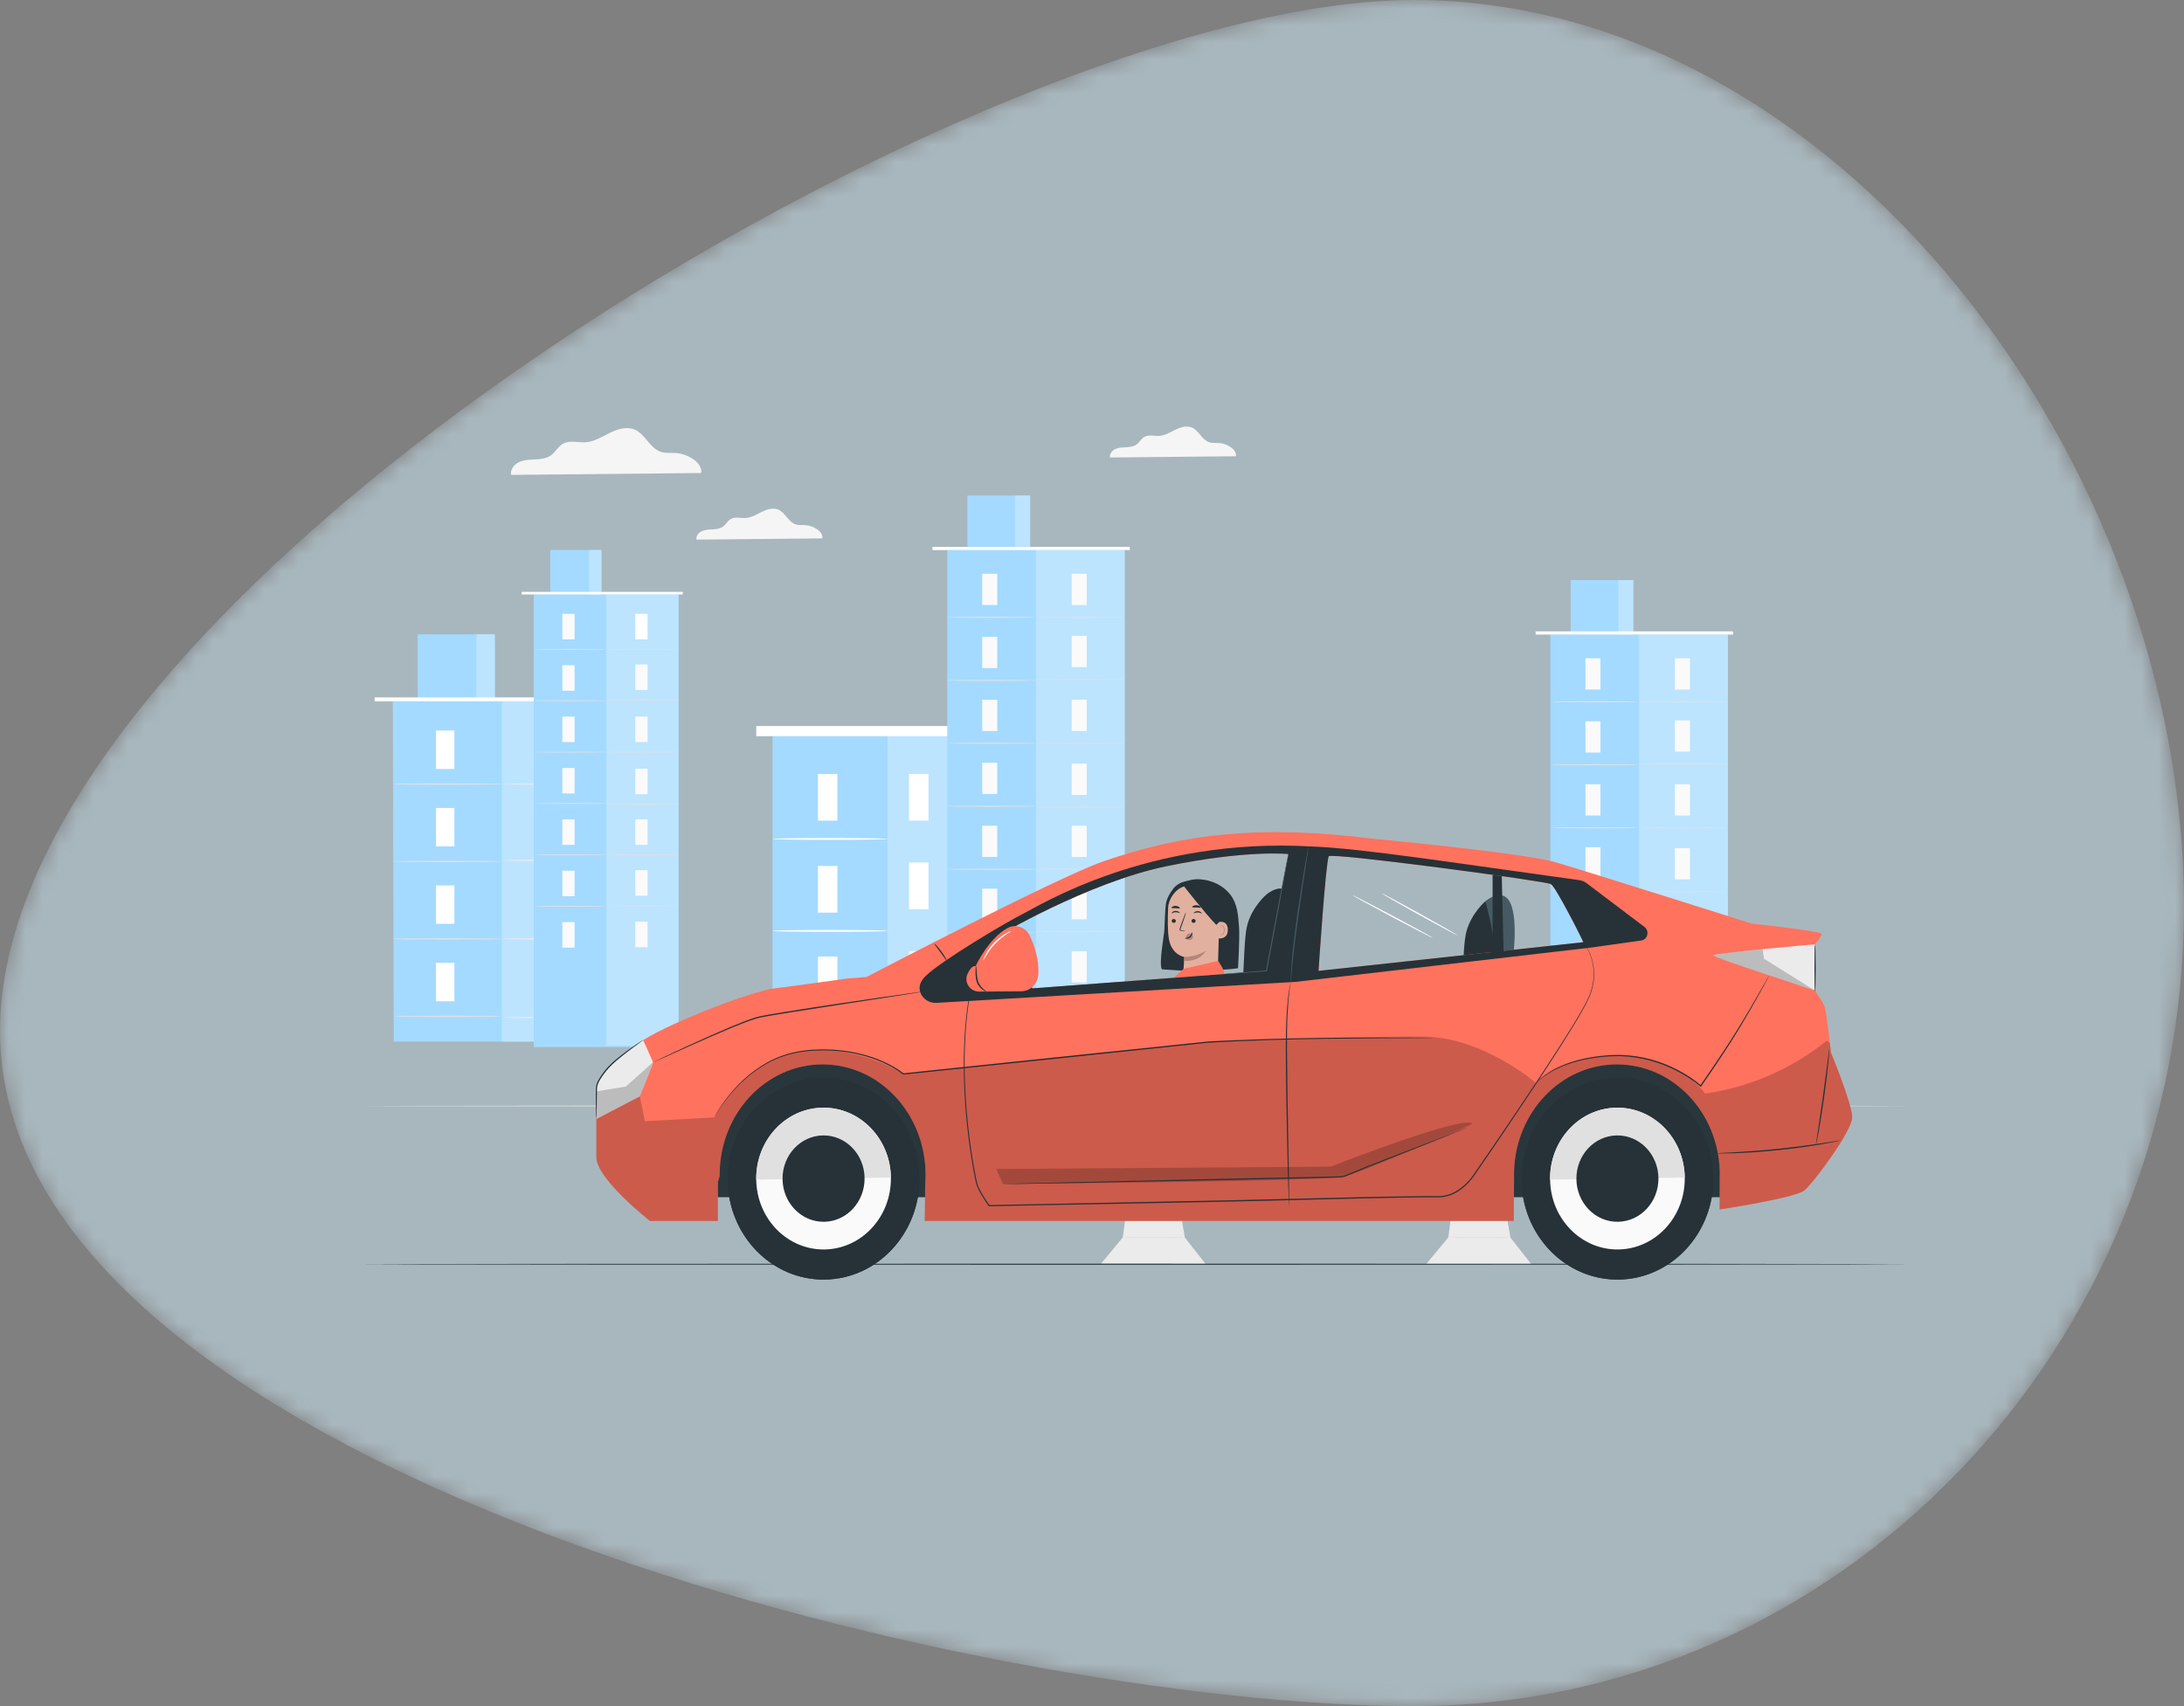 <svg width="128" height="100" viewBox="0 0 128 100" fill="none" xmlns="http://www.w3.org/2000/svg">
<rect x="0" y="0" width="128" height="100" fill="#808080" stroke="none"/>
<mask id="mask0_396_60255" style="mask-type:alpha" maskUnits="userSpaceOnUse" x="0" y="0" width="128" height="100">
<path d="M128 53.125C128 79.013 107.774 100 82.823 100C57.873 100 0 86.305 0 60.417C0 34.528 57.873 0 82.823 0C107.774 0 128 27.237 128 53.125Z" fill="#D3F0FF"/>
</mask>
<g mask="url(#mask0_396_60255)">
<path d="M128 53.125C128 79.013 107.774 100 82.823 100C57.873 100 0 86.305 0 60.417C0 34.528 57.873 0 82.823 0C107.774 0 128 27.237 128 53.125Z" fill="#D3F0FF" fill-opacity="0.49"/>
<path d="M83.58 74.1L84.881 72.53L85.893 64.968H87.194L88.522 72.538L89.748 74.1H83.58Z" fill="#EBEBEB"/>
<path d="M85.111 70.809H88.218L87.77 68.255H85.453L85.111 70.809Z" fill="#F5F5F5"/>
<path d="M88.543 72.538C88.543 72.555 87.731 72.571 86.729 72.571C85.726 72.571 84.914 72.555 84.914 72.538C84.914 72.52 85.726 72.505 86.729 72.505C87.731 72.505 88.543 72.519 88.543 72.538Z" fill="#E0E0E0"/>
<path d="M64.503 74.1L65.804 72.53L66.816 64.968H68.117L69.443 72.538L70.671 74.1H64.503Z" fill="#EBEBEB"/>
<path d="M66.034 70.809H69.141L68.693 68.255H66.376L66.034 70.809Z" fill="#F5F5F5"/>
<path d="M69.466 72.538C69.466 72.555 68.654 72.571 67.652 72.571C66.649 72.571 65.837 72.555 65.837 72.538C65.837 72.52 66.649 72.505 67.652 72.505C68.653 72.505 69.466 72.519 69.466 72.538Z" fill="#E0E0E0"/>
<path d="M35.865 61.047H23.079L23.024 41.106H35.809L35.865 61.047Z" fill="#A4DAFF"/>
<path d="M35.809 41.106H29.416V61.045H35.809V41.106Z" fill="#BCE4FF"/>
<path d="M28.999 37.181H24.484V41.106H28.999V37.181Z" fill="#A4DAFF"/>
<path d="M28.998 37.181H27.922V41.106H28.998V37.181Z" fill="#BCE4FF"/>
<path d="M36.182 40.877H21.958V41.106H36.182V40.877Z" fill="white"/>
<path d="M26.631 42.819H25.548V45.071H26.631V42.819Z" fill="white"/>
<path d="M29.416 45.954C29.416 45.978 27.985 45.997 26.22 45.997C24.455 45.997 23.024 45.978 23.024 45.954C23.024 45.93 24.455 45.911 26.22 45.911C27.985 45.911 29.416 45.93 29.416 45.954Z" fill="#E0E0E0"/>
<path d="M33.078 42.819H31.995V45.071H33.078V42.819Z" fill="#F5F5F5"/>
<path d="M35.864 45.954C35.864 45.978 34.433 45.997 32.668 45.997C30.904 45.997 29.473 45.978 29.473 45.954C29.473 45.93 30.904 45.911 32.668 45.911C34.433 45.911 35.864 45.93 35.864 45.954Z" fill="#EBEBEB"/>
<path d="M33.078 47.289H31.995V49.541H33.078V47.289Z" fill="#F5F5F5"/>
<path d="M35.864 50.425C35.864 50.449 34.433 50.468 32.668 50.468C30.904 50.468 29.473 50.449 29.473 50.425C29.473 50.401 30.904 50.383 32.668 50.383C34.433 50.383 35.864 50.401 35.864 50.425Z" fill="#EBEBEB"/>
<path d="M33.078 51.895H31.995V54.147H33.078V51.895Z" fill="#F5F5F5"/>
<path d="M35.864 55.031C35.864 55.055 34.433 55.074 32.668 55.074C30.904 55.074 29.473 55.055 29.473 55.031C29.473 55.008 30.904 54.989 32.668 54.989C34.433 54.987 35.864 55.008 35.864 55.031Z" fill="#EBEBEB"/>
<path d="M33.078 56.501H31.995V58.753H33.078V56.501Z" fill="#F5F5F5"/>
<path d="M35.864 59.636C35.864 59.66 34.433 59.679 32.668 59.679C30.904 59.679 29.473 59.66 29.473 59.636C29.473 59.612 30.904 59.593 32.668 59.593C34.433 59.593 35.864 59.612 35.864 59.636Z" fill="#EBEBEB"/>
<path d="M26.631 47.357H25.548V49.609H26.631V47.357Z" fill="white"/>
<path d="M29.416 50.493C29.416 50.517 27.985 50.536 26.22 50.536C24.455 50.536 23.024 50.517 23.024 50.493C23.024 50.47 24.455 50.451 26.22 50.451C27.985 50.451 29.416 50.47 29.416 50.493Z" fill="#E0E0E0"/>
<path d="M26.631 51.897H25.548V54.148H26.631V51.897Z" fill="white"/>
<path d="M29.416 55.033C29.416 55.057 27.985 55.076 26.22 55.076C24.455 55.076 23.024 55.057 23.024 55.033C23.024 55.009 24.455 54.99 26.22 54.99C27.985 54.99 29.416 55.009 29.416 55.033Z" fill="#E0E0E0"/>
<path d="M26.631 56.436H25.548V58.687H26.631V56.436Z" fill="white"/>
<path d="M29.416 59.572C29.416 59.596 27.985 59.615 26.22 59.615C24.455 59.615 23.024 59.596 23.024 59.572C23.024 59.548 24.455 59.529 26.22 59.529C27.985 59.528 29.416 59.548 29.416 59.572Z" fill="#E0E0E0"/>
<path d="M39.765 34.843H31.283V61.369H39.765V34.843Z" fill="#A4DAFF"/>
<path d="M39.766 34.843H35.525V61.296H39.766V34.843Z" fill="#BCE4FF"/>
<path d="M35.248 32.239H32.253V34.843H35.248V32.239Z" fill="#A4DAFF"/>
<path d="M35.247 32.239H34.533V34.843H35.247V32.239Z" fill="#BCE4FF"/>
<path d="M30.577 34.843V34.692H40.014V34.843" fill="white"/>
<path d="M33.676 35.98H32.958V37.474H33.676V35.98Z" fill="#FAFAFA"/>
<path d="M35.525 38.06C35.525 38.076 34.576 38.089 33.404 38.089C32.233 38.089 31.283 38.076 31.283 38.06C31.283 38.044 32.232 38.031 33.404 38.031C34.575 38.031 35.525 38.044 35.525 38.06Z" fill="#E0E0E0"/>
<path d="M37.953 35.98H37.235V37.474H37.953V35.98Z" fill="white"/>
<path d="M39.802 38.06C39.802 38.076 38.853 38.089 37.681 38.089C36.511 38.089 35.56 38.076 35.56 38.06C35.56 38.044 36.509 38.031 37.681 38.031C38.852 38.031 39.802 38.044 39.802 38.06Z" fill="#E0E0E0"/>
<path d="M37.953 38.946H37.235V40.44H37.953V38.946Z" fill="#FAFAFA"/>
<path d="M39.802 41.026C39.802 41.042 38.853 41.055 37.681 41.055C36.511 41.055 35.56 41.042 35.56 41.026C35.56 41.01 36.509 40.997 37.681 40.997C38.852 40.997 39.802 41.01 39.802 41.026Z" fill="#E0E0E0"/>
<path d="M37.953 42.002H37.235V43.495H37.953V42.002Z" fill="#FAFAFA"/>
<path d="M39.802 44.082C39.802 44.098 38.853 44.111 37.681 44.111C36.511 44.111 35.56 44.098 35.56 44.082C35.56 44.065 36.509 44.053 37.681 44.053C38.852 44.053 39.802 44.065 39.802 44.082Z" fill="#E0E0E0"/>
<path d="M37.953 45.057H37.235V46.551H37.953V45.057Z" fill="#FAFAFA"/>
<path d="M39.802 47.136C39.802 47.152 38.853 47.165 37.681 47.165C36.511 47.165 35.56 47.152 35.56 47.136C35.56 47.12 36.509 47.107 37.681 47.107C38.852 47.108 39.802 47.121 39.802 47.136Z" fill="#E0E0E0"/>
<path d="M37.953 48.024H37.235V49.518H37.953V48.024Z" fill="#FAFAFA"/>
<path d="M39.802 50.105C39.802 50.121 38.853 50.134 37.681 50.134C36.511 50.134 35.56 50.121 35.56 50.105C35.56 50.09 36.509 50.076 37.681 50.076C38.852 50.076 39.802 50.088 39.802 50.105Z" fill="#E0E0E0"/>
<path d="M37.953 51.004H37.235V52.498H37.953V51.004Z" fill="#FAFAFA"/>
<path d="M37.953 54.023H37.235V55.517H37.953V54.023Z" fill="#FAFAFA"/>
<path d="M39.802 53.085C39.802 53.101 38.853 53.114 37.681 53.114C36.511 53.114 35.56 53.101 35.56 53.085C35.56 53.068 36.509 53.056 37.681 53.056C38.852 53.056 39.802 53.068 39.802 53.085Z" fill="#E0E0E0"/>
<path d="M33.676 38.991H32.958V40.485H33.676V38.991Z" fill="#FAFAFA"/>
<path d="M35.525 41.071C35.525 41.088 34.576 41.1 33.404 41.1C32.233 41.1 31.283 41.088 31.283 41.071C31.283 41.055 32.232 41.042 33.404 41.042C34.575 41.042 35.525 41.055 35.525 41.071Z" fill="#E0E0E0"/>
<path d="M33.676 42.002H32.958V43.495H33.676V42.002Z" fill="#FAFAFA"/>
<path d="M35.525 44.082C35.525 44.098 34.576 44.111 33.404 44.111C32.233 44.111 31.283 44.098 31.283 44.082C31.283 44.065 32.232 44.053 33.404 44.053C34.575 44.054 35.525 44.067 35.525 44.082Z" fill="#E0E0E0"/>
<path d="M33.676 45.013H32.958V46.507H33.676V45.013Z" fill="#FAFAFA"/>
<path d="M35.525 47.093C35.525 47.109 34.576 47.122 33.404 47.122C32.233 47.122 31.283 47.109 31.283 47.093C31.283 47.077 32.232 47.064 33.404 47.064C34.575 47.064 35.525 47.078 35.525 47.093Z" fill="#E0E0E0"/>
<path d="M33.676 48.024H32.958V49.518H33.676V48.024Z" fill="#FAFAFA"/>
<path d="M35.525 50.105C35.525 50.121 34.576 50.134 33.404 50.134C32.233 50.134 31.283 50.121 31.283 50.105C31.283 50.09 32.232 50.076 33.404 50.076C34.575 50.076 35.525 50.088 35.525 50.105Z" fill="#E0E0E0"/>
<path d="M33.676 51.036H32.958V52.53H33.676V51.036Z" fill="#FAFAFA"/>
<path d="M35.525 53.116C35.525 53.133 34.576 53.145 33.404 53.145C32.233 53.145 31.283 53.133 31.283 53.116C31.283 53.1 32.232 53.087 33.404 53.087C34.575 53.087 35.525 53.1 35.525 53.116Z" fill="#E0E0E0"/>
<path d="M33.676 54.047H32.958V55.541H33.676V54.047Z" fill="#FAFAFA"/>
<path d="M57.96 43.13H45.276V59.64H57.96V43.13Z" fill="#A4DAFF"/>
<path d="M57.961 43.13H52.014V59.64H57.961V43.13Z" fill="#BCE4FF"/>
<path d="M49.078 45.365H47.938V48.1H49.078V45.365Z" fill="white"/>
<path d="M49.078 56.066H47.938V58.801H49.078V56.066Z" fill="white"/>
<path d="M52.014 49.172C52.014 49.202 50.505 49.227 48.646 49.227C46.786 49.227 45.278 49.202 45.278 49.172C45.278 49.142 46.786 49.117 48.646 49.117C50.505 49.117 52.014 49.142 52.014 49.172Z" fill="white"/>
<path d="M49.078 50.757H47.938V53.491H49.078V50.757Z" fill="white"/>
<path d="M52.014 54.563C52.014 54.594 50.505 54.619 48.646 54.619C46.786 54.619 45.278 54.594 45.278 54.563C45.278 54.533 46.786 54.508 48.646 54.508C50.505 54.508 52.014 54.533 52.014 54.563Z" fill="white"/>
<path d="M54.416 45.365H53.276V48.1H54.416V45.365Z" fill="white"/>
<path d="M56.89 45.365H55.75V48.1H56.89V45.365Z" fill="#F5F5F5"/>
<path d="M54.416 50.554H53.276V53.289H54.416V50.554Z" fill="white"/>
<path d="M56.89 50.554H55.75V53.289H56.89V50.554Z" fill="#F5F5F5"/>
<path d="M54.416 55.742H53.276V58.476H54.416V55.742Z" fill="#F5F5F5"/>
<path d="M56.89 55.742H55.75V58.476H56.89V55.742Z" fill="#F5F5F5"/>
<path d="M58.914 42.555H44.324V43.15H58.914V42.555Z" fill="white"/>
<path d="M65.913 32.239H55.515V64.759H65.913V32.239Z" fill="#A4DAFF"/>
<path d="M65.913 32.239H60.714V64.669H65.913V32.239Z" fill="#BCE4FF"/>
<path d="M60.373 29.047H56.701V32.239H60.373V29.047Z" fill="#A4DAFF"/>
<path d="M60.373 29.047H59.498V32.239H60.373V29.047Z" fill="#BCE4FF"/>
<path d="M54.648 32.239V32.053H66.216V32.239" fill="white"/>
<path d="M58.447 33.631H57.567V35.462H58.447V33.631Z" fill="#FAFAFA"/>
<path d="M60.714 36.182C60.714 36.201 59.549 36.217 58.114 36.217C56.679 36.217 55.516 36.202 55.516 36.182C55.516 36.163 56.679 36.147 58.114 36.147C59.549 36.147 60.714 36.163 60.714 36.182Z" fill="#E0E0E0"/>
<path d="M63.691 33.631H62.812V35.462H63.691V33.631Z" fill="#FAFAFA"/>
<path d="M65.958 36.182C65.958 36.201 64.793 36.217 63.359 36.217C61.923 36.217 60.76 36.202 60.76 36.182C60.76 36.163 61.923 36.147 63.359 36.147C64.795 36.147 65.958 36.163 65.958 36.182Z" fill="#E0E0E0"/>
<path d="M63.691 37.268H62.812V39.099H63.691V37.268Z" fill="#FAFAFA"/>
<path d="M65.958 39.818C65.958 39.837 64.793 39.853 63.359 39.853C61.923 39.853 60.76 39.838 60.76 39.818C60.76 39.799 61.923 39.782 63.359 39.782C64.795 39.782 65.958 39.799 65.958 39.818Z" fill="#E0E0E0"/>
<path d="M63.691 41.013H62.812V42.844H63.691V41.013Z" fill="#FAFAFA"/>
<path d="M65.958 43.564C65.958 43.583 64.793 43.599 63.359 43.599C61.923 43.599 60.76 43.584 60.76 43.564C60.76 43.544 61.923 43.529 63.359 43.529C64.795 43.529 65.958 43.544 65.958 43.564Z" fill="#E0E0E0"/>
<path d="M63.691 44.76H62.812V46.591H63.691V44.76Z" fill="#FAFAFA"/>
<path d="M65.958 47.309C65.958 47.328 64.793 47.345 63.359 47.345C61.923 47.345 60.76 47.33 60.76 47.309C60.76 47.291 61.923 47.274 63.359 47.274C64.795 47.274 65.958 47.291 65.958 47.309Z" fill="#E0E0E0"/>
<path d="M63.691 48.398H62.812V50.229H63.691V48.398Z" fill="#FAFAFA"/>
<path d="M65.958 50.948C65.958 50.967 64.793 50.983 63.359 50.983C61.923 50.983 60.76 50.968 60.76 50.948C60.76 50.929 61.923 50.912 63.359 50.912C64.795 50.914 65.958 50.929 65.958 50.948Z" fill="#E0E0E0"/>
<path d="M63.691 52.051H62.812V53.882H63.691V52.051Z" fill="#FAFAFA"/>
<path d="M63.691 55.752H62.812V57.584H63.691V55.752Z" fill="#FAFAFA"/>
<path d="M65.958 54.601C65.958 54.62 64.793 54.636 63.359 54.636C61.923 54.636 60.76 54.621 60.76 54.601C60.76 54.581 61.923 54.566 63.359 54.566C64.795 54.567 65.958 54.582 65.958 54.601Z" fill="#E0E0E0"/>
<path d="M58.447 37.324H57.567V39.155H58.447V37.324Z" fill="#FAFAFA"/>
<path d="M60.714 39.873C60.714 39.892 59.549 39.908 58.114 39.908C56.679 39.908 55.516 39.893 55.516 39.873C55.516 39.854 56.679 39.838 58.114 39.838C59.549 39.838 60.714 39.854 60.714 39.873Z" fill="#E0E0E0"/>
<path d="M58.447 41.015H57.567V42.846H58.447V41.015Z" fill="#FAFAFA"/>
<path d="M60.714 43.566C60.714 43.584 59.549 43.601 58.114 43.601C56.679 43.601 55.516 43.586 55.516 43.566C55.516 43.547 56.679 43.53 58.114 43.53C59.549 43.53 60.714 43.545 60.714 43.566Z" fill="#E0E0E0"/>
<path d="M58.447 44.707H57.567V46.538H58.447V44.707Z" fill="#FAFAFA"/>
<path d="M60.714 47.257C60.714 47.276 59.549 47.292 58.114 47.292C56.679 47.292 55.516 47.277 55.516 47.257C55.516 47.236 56.679 47.221 58.114 47.221C59.549 47.221 60.714 47.238 60.714 47.257Z" fill="#E0E0E0"/>
<path d="M58.447 48.398H57.567V50.229H58.447V48.398Z" fill="#FAFAFA"/>
<path d="M60.714 50.948C60.714 50.967 59.549 50.983 58.114 50.983C56.679 50.983 55.516 50.968 55.516 50.948C55.516 50.929 56.679 50.912 58.114 50.912C59.549 50.914 60.714 50.929 60.714 50.948Z" fill="#E0E0E0"/>
<path d="M58.447 52.089H57.567V53.92H58.447V52.089Z" fill="#FAFAFA"/>
<path d="M60.714 54.64C60.714 54.659 59.549 54.675 58.114 54.675C56.679 54.675 55.516 54.66 55.516 54.64C55.516 54.621 56.679 54.605 58.114 54.605C59.549 54.605 60.714 54.621 60.714 54.64Z" fill="#E0E0E0"/>
<path d="M58.447 55.782H57.567V57.613H58.447V55.782Z" fill="#FAFAFA"/>
<path d="M101.264 37.193H90.866V69.713H101.264V37.193Z" fill="#A4DAFF"/>
<path d="M101.265 37.193H96.065V69.622H101.265V37.193Z" fill="#BCE4FF"/>
<path d="M95.724 34H92.053V37.193H95.724V34Z" fill="#A4DAFF"/>
<path d="M95.724 34H94.85V37.193H95.724V34Z" fill="#BCE4FF"/>
<path d="M90 37.193V37.006H101.568V37.193" fill="white"/>
<path d="M93.799 38.584H92.919V40.416H93.799V38.584Z" fill="#FAFAFA"/>
<path d="M96.065 41.136C96.065 41.154 94.901 41.171 93.466 41.171C92.03 41.171 90.867 41.156 90.867 41.136C90.867 41.117 92.03 41.1 93.466 41.1C94.901 41.1 96.065 41.117 96.065 41.136Z" fill="#E0E0E0"/>
<path d="M99.043 38.584H98.163V40.416H99.043V38.584Z" fill="#FAFAFA"/>
<path d="M101.309 41.135C101.309 41.154 100.145 41.171 98.71 41.171C97.274 41.171 96.111 41.156 96.111 41.135C96.111 41.117 97.274 41.1 98.71 41.1C100.146 41.1 101.309 41.117 101.309 41.135Z" fill="#E0E0E0"/>
<path d="M99.043 42.221H98.163V44.053H99.043V42.221Z" fill="#FAFAFA"/>
<path d="M101.309 44.771C101.309 44.79 100.145 44.806 98.71 44.806C97.274 44.806 96.111 44.791 96.111 44.771C96.111 44.752 97.274 44.736 98.71 44.736C100.146 44.736 101.309 44.752 101.309 44.771Z" fill="#E0E0E0"/>
<path d="M99.043 45.967H98.163V47.798H99.043V45.967Z" fill="#FAFAFA"/>
<path d="M101.309 48.518C101.309 48.536 100.145 48.553 98.71 48.553C97.274 48.553 96.111 48.538 96.111 48.518C96.111 48.498 97.274 48.482 98.71 48.482C100.146 48.482 101.309 48.498 101.309 48.518Z" fill="#E0E0E0"/>
<path d="M99.043 49.713H98.163V51.544H99.043V49.713Z" fill="#FAFAFA"/>
<path d="M101.309 52.263C101.309 52.282 100.145 52.298 98.71 52.298C97.274 52.298 96.111 52.283 96.111 52.263C96.111 52.244 97.274 52.227 98.71 52.227C100.146 52.227 101.309 52.244 101.309 52.263Z" fill="#E0E0E0"/>
<path d="M99.043 53.351H98.163V55.182H99.043V53.351Z" fill="#FAFAFA"/>
<path d="M101.309 55.901C101.309 55.92 100.145 55.936 98.71 55.936C97.274 55.936 96.111 55.921 96.111 55.901C96.111 55.882 97.274 55.866 98.71 55.866C100.146 55.867 101.309 55.882 101.309 55.901Z" fill="#E0E0E0"/>
<path d="M99.043 57.005H98.163V58.836H99.043V57.005Z" fill="#FAFAFA"/>
<path d="M99.043 60.706H98.163V62.537H99.043V60.706Z" fill="#FAFAFA"/>
<path d="M101.309 59.554C101.309 59.573 100.145 59.59 98.71 59.59C97.274 59.59 96.111 59.574 96.111 59.554C96.111 59.534 97.274 59.519 98.71 59.519C100.146 59.52 101.309 59.535 101.309 59.554Z" fill="#E0E0E0"/>
<path d="M93.799 42.277H92.919V44.108H93.799V42.277Z" fill="#FAFAFA"/>
<path d="M96.065 44.827C96.065 44.845 94.901 44.862 93.466 44.862C92.03 44.862 90.867 44.847 90.867 44.827C90.867 44.808 92.03 44.791 93.466 44.791C94.901 44.791 96.065 44.808 96.065 44.827Z" fill="#E0E0E0"/>
<path d="M93.799 45.968H92.919V47.799H93.799V45.968Z" fill="#FAFAFA"/>
<path d="M96.065 48.519C96.065 48.538 94.901 48.554 93.466 48.554C92.03 48.554 90.867 48.539 90.867 48.519C90.867 48.5 92.03 48.484 93.466 48.484C94.901 48.484 96.065 48.499 96.065 48.519Z" fill="#E0E0E0"/>
<path d="M93.799 49.66H92.919V51.492H93.799V49.66Z" fill="#FAFAFA"/>
<path d="M96.065 52.21C96.065 52.229 94.901 52.245 93.466 52.245C92.03 52.245 90.867 52.23 90.867 52.21C90.867 52.19 92.03 52.175 93.466 52.175C94.901 52.175 96.065 52.191 96.065 52.21Z" fill="#E0E0E0"/>
<path d="M93.799 53.351H92.919V55.182H93.799V53.351Z" fill="#FAFAFA"/>
<path d="M96.065 55.901C96.065 55.92 94.901 55.936 93.466 55.936C92.03 55.936 90.867 55.921 90.867 55.901C90.867 55.882 92.03 55.866 93.466 55.866C94.901 55.867 96.065 55.882 96.065 55.901Z" fill="#E0E0E0"/>
<path d="M93.799 57.042H92.919V58.873H93.799V57.042Z" fill="#FAFAFA"/>
<path d="M96.065 59.593C96.065 59.612 94.901 59.629 93.466 59.629C92.03 59.629 90.867 59.614 90.867 59.593C90.867 59.575 92.03 59.558 93.466 59.558C94.901 59.558 96.065 59.575 96.065 59.593Z" fill="#E0E0E0"/>
<path d="M93.799 60.735H92.919V62.566H93.799V60.735Z" fill="#FAFAFA"/>
<path d="M41.096 27.724C41.181 27.112 40.306 26.61 39.65 26.557C39.336 26.532 39.011 26.58 38.715 26.478C38.072 26.257 37.816 25.437 37.189 25.177C36.719 24.982 36.18 25.155 35.725 25.381C35.271 25.606 34.821 25.89 34.313 25.923C33.872 25.951 33.391 25.79 33.005 26.002C32.716 26.161 32.566 26.488 32.301 26.682C32.041 26.871 31.703 26.911 31.38 26.929C31.057 26.946 30.724 26.949 30.431 27.082C30.138 27.214 29.895 27.521 29.956 27.834L41.096 27.724Z" fill="#F5F5F5"/>
<path d="M48.196 31.556C48.252 31.152 47.675 30.819 47.24 30.785C47.032 30.768 46.818 30.8 46.621 30.732C46.196 30.586 46.026 30.044 45.61 29.87C45.3 29.74 44.942 29.856 44.641 30.005C44.34 30.154 44.043 30.342 43.706 30.363C43.414 30.382 43.097 30.275 42.84 30.416C42.649 30.52 42.55 30.738 42.374 30.865C42.202 30.99 41.977 31.018 41.764 31.029C41.551 31.04 41.331 31.043 41.136 31.131C40.942 31.219 40.781 31.422 40.821 31.628L48.196 31.556Z" fill="#F5F5F5"/>
<path d="M72.434 26.742C72.49 26.338 71.912 26.005 71.477 25.971C71.269 25.955 71.055 25.986 70.859 25.918C70.433 25.772 70.263 25.23 69.847 25.056C69.538 24.927 69.179 25.042 68.878 25.191C68.577 25.341 68.28 25.528 67.944 25.549C67.652 25.568 67.334 25.461 67.078 25.602C66.886 25.707 66.787 25.924 66.611 26.052C66.439 26.176 66.214 26.203 66.001 26.215C65.788 26.227 65.568 26.229 65.373 26.317C65.179 26.405 65.018 26.608 65.058 26.814L72.434 26.742Z" fill="#F5F5F5"/>
<path d="M112.046 74.1C112.046 74.117 91.663 74.132 66.526 74.132C41.379 74.132 21 74.117 21 74.1C21 74.082 41.378 74.067 66.526 74.067C91.663 74.067 112.046 74.081 112.046 74.1Z" fill="#263238"/>
<path d="M112.046 64.826C112.046 64.844 91.663 64.859 66.526 64.859C41.379 64.859 21 64.844 21 64.826C21 64.809 41.378 64.793 66.526 64.793C91.663 64.793 112.046 64.807 112.046 64.826Z" fill="#E0E0E0"/>
<path d="M72.107 52.437C71.69 51.895 70.999 51.571 70.311 51.537C69.924 51.517 69.76 51.591 69.477 51.656C69.195 51.721 68.938 51.86 68.763 52.088C68.555 52.359 68.378 52.663 68.328 52.999C68.277 53.344 68.264 54.141 68.24 54.521C68.217 54.869 67.903 56.527 68.101 56.816L69.508 56.905C70.002 56.939 72.071 56.844 72.557 56.749C72.557 56.749 72.666 54.972 72.617 54.318C72.566 53.638 72.525 52.978 72.107 52.437Z" fill="#263238"/>
<path d="M69.367 56.787C69.384 56.476 69.408 56.089 69.408 56.09C69.408 56.09 68.68 55.986 68.51 55.054C68.426 54.591 68.434 53.829 68.462 53.206C68.486 52.644 68.997 51.897 69.7 51.918L70.014 51.893L71.192 52.403C71.364 52.418 71.497 52.56 71.497 52.73L71.373 56.918L70.588 58.033L69.362 57.262L69.367 56.787Z" fill="#E2B09F"/>
<path d="M69.925 54.886C69.92 54.837 69.894 54.792 69.86 54.762C69.793 54.7 69.69 54.692 69.614 54.74C69.537 54.789 69.49 54.891 69.502 54.989C69.541 55.047 69.605 55.088 69.675 55.097C69.687 55.098 69.697 55.099 69.708 55.099C69.762 55.099 69.818 55.084 69.86 55.045C69.903 55.006 69.931 54.946 69.925 54.886Z" fill="#B58578"/>
<path d="M68.671 53.974C68.67 54.038 68.723 54.09 68.791 54.093C68.857 54.095 68.913 54.046 68.913 53.982C68.915 53.919 68.861 53.865 68.793 53.864C68.727 53.862 68.672 53.912 68.671 53.974Z" fill="#263238"/>
<path d="M68.666 53.523C68.681 53.538 68.772 53.469 68.903 53.467C69.033 53.464 69.132 53.528 69.144 53.511C69.151 53.504 69.135 53.476 69.093 53.447C69.051 53.418 68.981 53.391 68.9 53.392C68.818 53.394 68.75 53.425 68.712 53.456C68.671 53.487 68.659 53.517 68.666 53.523Z" fill="#263238"/>
<path d="M69.469 54.561C69.469 54.553 69.387 54.541 69.256 54.527C69.222 54.525 69.191 54.518 69.184 54.495C69.175 54.472 69.189 54.436 69.205 54.397C69.234 54.317 69.266 54.233 69.298 54.144C69.428 53.785 69.521 53.489 69.506 53.484C69.49 53.479 69.374 53.766 69.244 54.126C69.214 54.214 69.183 54.299 69.155 54.38C69.143 54.417 69.122 54.46 69.14 54.509C69.148 54.533 69.174 54.551 69.196 54.556C69.217 54.562 69.237 54.562 69.253 54.562C69.387 54.57 69.469 54.569 69.469 54.561Z" fill="#263238"/>
<path d="M69.409 56.089C69.409 56.089 70.047 56.116 70.67 55.73C70.67 55.73 70.345 56.384 69.397 56.315L69.409 56.089Z" fill="#B58578"/>
<path d="M69.855 54.643C69.833 54.641 69.836 54.782 69.717 54.883C69.598 54.985 69.447 54.972 69.445 54.992C69.444 55.001 69.48 55.019 69.543 55.019C69.606 55.02 69.698 54.999 69.77 54.936C69.843 54.873 69.874 54.791 69.878 54.734C69.882 54.677 69.865 54.641 69.855 54.643Z" fill="#263238"/>
<path d="M68.665 53.214C68.688 53.246 68.787 53.222 68.904 53.23C69.022 53.233 69.118 53.265 69.144 53.236C69.156 53.222 69.141 53.192 69.101 53.16C69.06 53.13 68.991 53.101 68.909 53.097C68.829 53.094 68.758 53.115 68.714 53.141C68.671 53.17 68.656 53.199 68.665 53.214Z" fill="#263238"/>
<path d="M70.074 53.975C70.075 54.038 70.021 54.092 69.954 54.093C69.888 54.095 69.831 54.046 69.83 53.982C69.829 53.919 69.882 53.865 69.949 53.862C70.018 53.862 70.074 53.912 70.074 53.975Z" fill="#263238"/>
<path d="M70.434 53.534C70.418 53.549 70.328 53.481 70.197 53.479C70.066 53.475 69.969 53.539 69.956 53.524C69.949 53.516 69.964 53.489 70.007 53.46C70.049 53.431 70.119 53.403 70.2 53.404C70.282 53.406 70.35 53.437 70.389 53.468C70.427 53.499 70.441 53.528 70.434 53.534Z" fill="#263238"/>
<path d="M70.37 53.194C70.343 53.223 70.243 53.19 70.122 53.188C70.001 53.18 69.898 53.204 69.875 53.173C69.865 53.158 69.881 53.129 69.927 53.102C69.972 53.076 70.046 53.054 70.13 53.058C70.213 53.062 70.286 53.09 70.326 53.12C70.367 53.149 70.381 53.18 70.37 53.194Z" fill="#263238"/>
<path d="M71.28 54.29C71.279 54.221 71.357 54.055 71.427 54.042C71.612 54.01 71.947 54.018 71.96 54.484C71.977 55.121 71.325 55.006 71.324 54.989C71.322 54.975 71.285 54.531 71.28 54.29Z" fill="#E2B09F"/>
<path d="M71.496 54.752C71.498 54.75 71.507 54.76 71.526 54.767C71.546 54.775 71.577 54.78 71.611 54.767C71.678 54.741 71.733 54.633 71.733 54.518C71.733 54.46 71.719 54.405 71.697 54.36C71.677 54.313 71.645 54.282 71.611 54.276C71.576 54.27 71.552 54.29 71.546 54.309C71.538 54.327 71.542 54.34 71.538 54.341C71.537 54.342 71.524 54.331 71.528 54.304C71.53 54.292 71.537 54.276 71.552 54.264C71.567 54.251 71.59 54.244 71.613 54.246C71.663 54.249 71.709 54.293 71.733 54.342C71.76 54.392 71.776 54.454 71.776 54.518C71.775 54.647 71.713 54.769 71.62 54.797C71.575 54.81 71.537 54.797 71.516 54.784C71.497 54.767 71.493 54.754 71.496 54.752Z" fill="#B58578"/>
<path d="M71.454 54.046L71.284 54.209C70.601 53.516 69.28 51.797 69.353 51.899C69.353 51.899 69.843 51.719 70.366 51.826C70.889 51.933 71.876 52.226 71.839 52.838C71.802 53.448 71.454 54.046 71.454 54.046Z" fill="#263238"/>
<path d="M68.793 57.31L69.368 56.786L71.393 56.32C71.393 56.32 71.778 56.866 71.751 57.089L68.793 57.31Z" fill="#FF725E"/>
<path d="M74.212 52.437C74.212 52.437 73.401 53.131 73.109 54.19C72.817 55.248 72.984 58.267 72.545 59.228C72.106 60.191 70.061 63.763 70.024 64.542C69.987 65.321 70.175 65.632 70.616 66.375C71.057 67.118 72.006 68.272 72.73 68.284C73.454 68.298 73.664 67.606 73.664 67.606L72.42 65.182L74.049 61.173L75.175 56.753L75.682 54.575L74.212 52.437Z" fill="#263238"/>
<path d="M71.242 64.644C71.242 64.644 70.815 65.332 71.188 65.942C71.562 66.553 72.641 68.341 73.222 68.13C73.804 67.918 74.049 67.578 73.996 67.508C73.944 67.438 73.564 65.984 73.743 64.616C73.921 63.249 75.31 58.035 75.629 56.827C75.948 55.62 76.113 53.296 75.635 52.456C75.157 51.615 74.212 52.437 74.212 52.437C74.212 52.437 74.89 54.816 74.751 55.938C74.611 57.06 71.242 64.644 71.242 64.644Z" fill="#263238"/>
<path d="M41.323 70.168L104.254 70.168V61.482L41.323 61.482V70.168Z" fill="#455A64"/>
<g opacity="0.4">
<path d="M41.323 70.168L104.254 70.168V61.482L41.323 61.482V70.168Z" fill="black"/>
</g>
<path d="M87.053 52.824C87.053 52.824 86.242 53.519 85.95 54.577C85.658 55.635 85.825 58.654 85.386 59.616C84.947 60.579 82.902 64.15 82.865 64.929C82.828 65.708 83.015 66.019 83.457 66.763C83.898 67.505 84.847 68.659 85.571 68.672C86.295 68.686 86.504 67.993 86.504 67.993L85.261 65.57L86.891 61.56L88.017 57.141L88.524 54.962L87.053 52.824Z" fill="#263238"/>
<path d="M84.083 65.031C84.083 65.031 83.656 65.719 84.029 66.33C84.403 66.94 85.482 68.728 86.063 68.517C86.645 68.306 86.889 67.966 86.837 67.895C86.785 67.825 86.405 66.371 86.584 65.004C86.762 63.637 88.151 58.423 88.469 57.215C88.788 56.007 88.954 53.684 88.476 52.843C87.998 52.002 87.053 52.824 87.053 52.824C87.053 52.824 87.731 55.204 87.592 56.325C87.452 57.448 84.083 65.031 84.083 65.031Z" fill="#455A64"/>
<path d="M107.311 61.696C107.311 61.696 107.05 59.298 106.936 58.994C106.821 58.691 106.359 58.053 106.359 58.053V55.351C106.705 55.018 106.763 54.743 106.763 54.743C106.827 54.581 102.669 54.135 102.669 54.135C102.669 54.135 93.18 51.129 91.22 50.553C89.258 49.976 80.434 49.156 80.434 49.156C73.829 48.328 69.329 48.87 64.654 50.491C61.926 51.437 50.786 57.263 50.786 57.263L49.661 57.353C49.661 57.353 46.189 57.839 45.408 57.93C44.12 58.081 39.48 59.843 37.692 60.966C36.643 61.626 35.881 62.38 35.431 62.889C35.123 63.239 34.953 63.699 34.953 64.175V67.767C34.866 69.042 38.096 71.563 38.096 71.563H42.076V69.377C42.064 69.204 42.177 69.031 42.177 68.854C42.177 65.283 44.878 62.388 48.21 62.388C51.542 62.388 54.243 65.284 54.243 68.854C54.243 69.031 54.234 69.204 54.222 69.377L54.199 71.563H54.681H88.723L88.737 68.618C88.853 65.156 91.507 62.388 94.764 62.388C98.022 62.388 100.674 65.157 100.79 68.618L100.783 70.891C100.783 70.891 105.209 70.226 105.756 69.772C106.304 69.316 108.556 66.28 108.556 65.49C108.554 64.703 107.311 61.696 107.311 61.696ZM74.222 56.905L60.505 57.931L58.392 54.914C58.392 54.914 63.707 51.73 68.377 50.77C73.114 49.796 75.509 50.059 75.509 50.059L74.222 56.905ZM77.275 56.905C77.275 56.905 77.706 50.414 77.878 50.188C78.05 49.961 90.596 51.64 90.898 51.821C91.201 52.002 92.753 55.089 92.796 55.225L77.275 56.905Z" fill="#FF725E"/>
<path d="M41.867 65.493C41.867 65.493 41.879 65.475 41.899 65.439C41.921 65.404 41.95 65.348 41.992 65.279C42.074 65.138 42.205 64.936 42.386 64.68C42.572 64.43 42.803 64.12 43.113 63.795C43.419 63.468 43.791 63.11 44.256 62.781C44.717 62.453 45.261 62.124 45.902 61.913C46.54 61.693 47.261 61.581 48.034 61.569C48.806 61.553 49.63 61.63 50.466 61.842C50.886 61.946 51.306 62.088 51.721 62.273C52.134 62.458 52.55 62.679 52.922 62.972L52.934 62.981L52.946 62.98C55.706 62.693 58.815 62.37 62.092 62.029C65.107 61.713 67.979 61.412 70.59 61.138C70.672 61.129 70.754 61.12 70.834 61.112C70.916 61.107 70.996 61.104 71.078 61.099C71.24 61.091 71.4 61.082 71.56 61.075C71.878 61.06 72.193 61.046 72.504 61.031C73.126 61.007 73.729 60.984 74.311 60.963C75.478 60.925 76.565 60.902 77.557 60.887C79.541 60.857 81.148 60.855 82.259 60.847C82.812 60.843 83.243 60.841 83.537 60.839C83.681 60.838 83.792 60.837 83.869 60.836C83.945 60.834 83.983 60.832 83.983 60.832C83.983 60.832 83.945 60.829 83.869 60.828C83.793 60.827 83.682 60.825 83.537 60.824C83.242 60.823 82.812 60.821 82.259 60.818C81.148 60.816 79.543 60.81 77.557 60.833C76.565 60.844 75.477 60.864 74.31 60.9C73.726 60.917 73.123 60.939 72.502 60.964C72.191 60.978 71.876 60.992 71.557 61.005C71.398 61.013 71.236 61.021 71.074 61.029C70.992 61.033 70.912 61.038 70.83 61.042C70.749 61.051 70.668 61.058 70.587 61.067C67.974 61.339 65.102 61.639 62.087 61.952C58.81 62.295 55.701 62.621 52.94 62.911L52.964 62.918C52.58 62.616 52.165 62.396 51.746 62.21C51.328 62.025 50.903 61.881 50.48 61.779C49.637 61.567 48.808 61.491 48.033 61.51C47.258 61.524 46.528 61.639 45.887 61.864C45.241 62.079 44.696 62.413 44.233 62.746C43.767 63.079 43.395 63.442 43.09 63.772C42.782 64.1 42.553 64.412 42.368 64.666C42.191 64.926 42.061 65.129 41.982 65.273C41.902 65.415 41.867 65.493 41.867 65.493Z" fill="#263238"/>
<g opacity="0.2">
<path d="M34.95 65.22L37.497 64.263L37.799 65.721L41.866 65.493C41.866 65.493 43.656 61.892 47.316 61.575C50.451 61.305 52.94 62.944 52.94 62.944L70.85 61.074C70.85 61.074 79.935 60.709 83.439 60.756C86.944 60.801 90.032 63.483 90.032 63.483C90.032 63.483 91.067 61.904 94.732 61.867C98.397 61.831 99.926 64.097 99.926 64.097C102.509 63.741 104.998 62.66 107.069 60.994L107.248 61.145C107.285 61.468 107.31 61.696 107.31 61.696C107.31 61.696 108.554 64.703 108.554 65.492C108.554 66.281 106.301 69.317 105.753 69.773C105.205 70.228 100.78 70.892 100.78 70.892L100.788 68.619C100.672 65.157 98.018 62.389 94.761 62.389C91.503 62.389 88.85 65.158 88.734 68.619L88.72 71.564H54.677H54.195L54.218 69.378C54.23 69.205 54.239 69.032 54.239 68.856C54.239 65.284 51.538 62.389 48.206 62.389C44.874 62.389 42.173 65.285 42.173 68.856C42.173 69.032 42.06 69.205 42.072 69.378V71.564H38.092C38.092 71.564 34.862 69.043 34.949 67.768V65.22H34.95Z" fill="black"/>
</g>
<path d="M96.381 54.332L92.988 51.766C92.862 51.67 92.714 51.61 92.561 51.588C85.354 50.594 79.779 49.721 76.874 49.615C67.275 49.06 60.846 53.122 59.929 53.577C59.012 54.031 55.108 56.339 54.226 57.231C53.785 57.678 53.852 58.071 54.031 58.352C54.218 58.648 54.554 58.8 54.892 58.78L75.915 57.552L93.157 55.551L96.192 55.124C96.567 55.073 96.689 54.565 96.381 54.332ZM74.223 56.905L60.505 57.931L58.392 54.914C58.392 54.914 63.707 51.73 68.377 50.77C73.115 49.796 75.51 50.059 75.51 50.059L74.223 56.905ZM77.276 56.905C77.276 56.905 77.707 50.414 77.879 50.188C78.051 49.961 90.597 51.64 90.899 51.821C91.201 52.002 92.753 55.089 92.797 55.225L77.276 56.905Z" fill="#263238"/>
<path d="M88.016 51.349L88.124 55.88H87.478V51.274L88.016 51.349Z" fill="#263238"/>
<path d="M57.866 54.749C57.866 54.749 57.855 54.772 57.834 54.819C57.814 54.867 57.785 54.934 57.745 55.024C57.708 55.116 57.654 55.227 57.603 55.364C57.552 55.501 57.494 55.659 57.427 55.839C57.179 56.564 56.878 57.657 56.692 59.081C56.502 60.503 56.423 62.254 56.539 64.247C56.595 65.244 56.698 66.301 56.859 67.406C56.94 67.958 57.033 68.523 57.151 69.097C57.183 69.24 57.206 69.387 57.262 69.529C57.316 69.669 57.385 69.801 57.458 69.93C57.605 70.19 57.768 70.44 57.943 70.687L57.953 70.701H57.969C62.147 70.62 67.029 70.527 72.22 70.426C74.915 70.361 77.525 70.298 79.998 70.239C81.235 70.213 82.437 70.187 83.598 70.178C83.743 70.178 83.887 70.176 84.031 70.178C84.174 70.181 84.318 70.181 84.463 70.173C84.753 70.151 85.032 70.062 85.286 69.929C85.54 69.796 85.767 69.618 85.97 69.419C86.171 69.219 86.35 69.002 86.499 68.76L86.498 68.763C87.825 66.837 89.025 65.059 90.075 63.471C90.597 62.675 91.086 61.93 91.526 61.232C91.967 60.536 92.367 59.89 92.705 59.294C92.875 58.997 93.031 58.709 93.15 58.425C93.178 58.354 93.207 58.283 93.234 58.214C93.263 58.145 93.278 58.072 93.298 58.003C93.316 57.932 93.342 57.865 93.353 57.796C93.366 57.727 93.377 57.659 93.39 57.592C93.481 57.055 93.403 56.586 93.303 56.231C93.2 55.873 93.064 55.62 92.963 55.461C92.862 55.3 92.795 55.228 92.795 55.228C92.795 55.228 92.809 55.248 92.837 55.287C92.865 55.326 92.904 55.385 92.954 55.467C93.051 55.629 93.183 55.881 93.284 56.238C93.38 56.592 93.454 57.057 93.361 57.589C93.348 57.654 93.337 57.722 93.324 57.79C93.312 57.859 93.287 57.925 93.269 57.994C93.247 58.062 93.232 58.135 93.204 58.203C93.176 58.272 93.148 58.341 93.12 58.412C93 58.692 92.843 58.978 92.672 59.274C92.332 59.868 91.931 60.511 91.487 61.205C91.045 61.901 90.555 62.645 90.031 63.439C88.978 65.024 87.775 66.801 86.445 68.724L86.444 68.726C86.151 69.188 85.748 69.604 85.255 69.867C85.009 69.997 84.738 70.081 84.458 70.104C84.319 70.112 84.177 70.112 84.031 70.108C83.887 70.105 83.743 70.108 83.598 70.108C82.436 70.115 81.233 70.141 79.996 70.164C77.522 70.224 74.912 70.285 72.219 70.349C67.027 70.453 62.146 70.549 57.968 70.633L57.994 70.646C57.82 70.402 57.657 70.153 57.512 69.898C57.44 69.769 57.371 69.64 57.319 69.505C57.266 69.373 57.242 69.227 57.211 69.085C57.092 68.513 56.999 67.948 56.917 67.397C56.755 66.293 56.651 65.239 56.592 64.243C56.472 62.254 56.546 60.507 56.73 59.086C56.911 57.664 57.206 56.572 57.448 55.847C57.513 55.667 57.57 55.508 57.619 55.37C57.667 55.233 57.719 55.121 57.755 55.029C57.792 54.938 57.82 54.869 57.839 54.821C57.857 54.773 57.866 54.749 57.866 54.749Z" fill="#263238"/>
<path d="M75.652 57.568C75.65 57.567 75.635 57.611 75.616 57.697C75.597 57.782 75.572 57.908 75.546 58.072C75.495 58.4 75.442 58.878 75.407 59.471C75.332 60.658 75.363 62.299 75.384 64.109C75.411 65.919 75.449 67.558 75.481 68.745C75.499 69.332 75.513 69.811 75.523 70.149C75.53 70.31 75.535 70.437 75.539 70.531C75.541 70.571 75.542 70.602 75.545 70.63C75.546 70.653 75.549 70.664 75.55 70.664C75.551 70.664 75.553 70.653 75.553 70.63C75.553 70.603 75.554 70.571 75.554 70.531C75.554 70.436 75.553 70.309 75.553 70.148C75.547 69.809 75.541 69.331 75.534 68.742C75.514 67.549 75.488 65.913 75.458 64.106C75.437 62.296 75.397 60.657 75.46 59.472C75.488 58.881 75.532 58.403 75.574 58.074C75.596 57.911 75.615 57.784 75.63 57.698C75.637 57.659 75.643 57.627 75.647 57.6C75.652 57.58 75.653 57.568 75.652 57.568Z" fill="#263238"/>
<g opacity="0.2">
<path d="M86.295 65.876C86.295 65.876 79.887 68.712 78.722 68.979C77.556 69.246 58.78 69.399 58.78 69.399L58.391 68.517L77.988 68.38C77.99 68.381 85.863 65.283 86.295 65.876Z" fill="black"/>
</g>
<path d="M90.034 63.483C90.036 63.484 90.046 63.473 90.069 63.451C90.09 63.428 90.124 63.398 90.168 63.356C90.257 63.276 90.394 63.162 90.58 63.033C90.769 62.906 91.007 62.765 91.296 62.625C91.586 62.492 91.924 62.357 92.311 62.246C92.697 62.141 93.124 62.04 93.592 61.986C93.824 61.948 94.068 61.938 94.317 61.915C94.442 61.904 94.568 61.909 94.697 61.905C94.825 61.905 94.955 61.895 95.087 61.909C96.139 61.953 97.293 62.24 98.378 62.824C98.841 63.072 99.277 63.359 99.651 63.683L99.681 63.71L99.704 63.677C100.315 62.789 100.884 61.948 101.377 61.176C101.871 60.405 102.287 59.703 102.626 59.111C102.965 58.52 103.228 58.042 103.409 57.712C103.497 57.55 103.564 57.422 103.614 57.332C103.636 57.292 103.652 57.259 103.665 57.233C103.677 57.21 103.682 57.199 103.681 57.197C103.679 57.197 103.673 57.207 103.659 57.229C103.644 57.254 103.626 57.285 103.601 57.324C103.55 57.414 103.478 57.538 103.386 57.698C103.196 58.028 102.923 58.5 102.584 59.086C102.24 59.674 101.819 60.372 101.323 61.14C100.827 61.908 100.257 62.746 99.644 63.633L99.698 63.627C99.315 63.292 98.878 63.006 98.41 62.755C97.316 62.166 96.15 61.877 95.088 61.839C94.955 61.826 94.824 61.836 94.694 61.836C94.564 61.84 94.436 61.836 94.311 61.847C94.06 61.87 93.817 61.883 93.583 61.922C93.114 61.978 92.683 62.084 92.295 62.193C91.909 62.308 91.568 62.448 91.278 62.586C90.989 62.731 90.751 62.877 90.564 63.008C90.379 63.142 90.243 63.259 90.157 63.345C90.115 63.389 90.082 63.422 90.062 63.446C90.042 63.468 90.033 63.482 90.034 63.483Z" fill="#263238"/>
<path d="M106.431 67.091C106.436 67.092 106.454 67.016 106.483 66.875C106.513 66.735 106.552 66.531 106.597 66.278C106.687 65.773 106.801 65.075 106.909 64.3C107.018 63.525 107.101 62.821 107.152 62.31C107.177 62.055 107.196 61.848 107.206 61.705C107.217 61.562 107.22 61.482 107.215 61.482C107.21 61.482 107.198 61.56 107.178 61.702C107.158 61.858 107.132 62.061 107.101 62.304C107.037 62.812 106.945 63.515 106.837 64.289C106.728 65.062 106.624 65.762 106.546 66.268C106.509 66.511 106.478 66.712 106.455 66.868C106.435 67.011 106.426 67.09 106.431 67.091Z" fill="#263238"/>
<path d="M100.659 67.6C100.659 67.602 100.685 67.605 100.733 67.606C100.789 67.606 100.859 67.607 100.944 67.607C101.127 67.607 101.391 67.602 101.719 67.59C102.373 67.567 103.276 67.512 104.271 67.408C105.265 67.304 106.162 67.171 106.807 67.058C107.13 67.002 107.391 66.953 107.57 66.915C107.653 66.897 107.72 66.882 107.776 66.87C107.823 66.858 107.848 66.852 107.848 66.848C107.848 66.846 107.822 66.847 107.774 66.853C107.718 66.862 107.649 66.872 107.565 66.884C107.373 66.914 107.114 66.954 106.798 67.003C106.152 67.103 105.255 67.227 104.263 67.33C103.271 67.434 102.369 67.496 101.716 67.533C101.398 67.551 101.136 67.564 100.942 67.575C100.858 67.579 100.788 67.585 100.732 67.587C100.683 67.593 100.658 67.597 100.659 67.6Z" fill="#263238"/>
<path d="M37.497 64.263C37.497 64.263 38.291 62.33 38.268 62.265C38.145 61.919 37.69 60.969 37.69 60.969C37.69 60.969 37.318 61.185 36.865 61.526C36.361 61.908 35.752 62.442 35.33 62.933C35.085 63.218 34.951 63.588 34.95 63.97L34.948 65.59L37.497 64.263Z" fill="#EBEBEB"/>
<path d="M54.758 55.307C54.742 55.322 54.92 55.545 55.126 55.829C55.333 56.112 55.49 56.352 55.508 56.34C55.524 56.33 55.393 56.07 55.184 55.783C54.976 55.493 54.772 55.292 54.758 55.307Z" fill="#263238"/>
<path d="M106.36 55.35C106.36 55.35 100.351 55.867 100.418 56.007C100.484 56.147 106.36 58.052 106.36 58.052V55.35Z" fill="#EBEBEB"/>
<path d="M106.378 58.13C106.399 58.13 106.415 57.511 106.415 56.745C106.415 55.981 106.399 55.361 106.379 55.361C106.359 55.361 106.342 55.98 106.342 56.745C106.342 57.511 106.357 58.13 106.378 58.13Z" fill="#263238"/>
<path d="M58.781 69.399C58.781 69.399 58.806 69.402 58.853 69.402C58.902 69.402 58.972 69.402 59.063 69.402C59.251 69.399 59.522 69.397 59.87 69.392C60.574 69.38 61.587 69.363 62.838 69.341C65.346 69.291 68.806 69.223 72.626 69.146C74.538 69.105 76.359 69.066 78.016 69.029C78.119 69.027 78.222 69.024 78.324 69.023C78.425 69.019 78.528 69.023 78.631 69.007C78.841 68.981 79.024 68.882 79.204 68.809C79.567 68.654 79.922 68.509 80.266 68.37C80.954 68.093 81.598 67.844 82.186 67.616C83.361 67.162 84.311 66.787 84.962 66.512C85.287 66.376 85.539 66.267 85.709 66.191C85.792 66.154 85.856 66.125 85.901 66.105C85.945 66.084 85.967 66.072 85.967 66.072C85.967 66.072 85.944 66.079 85.899 66.097C85.852 66.116 85.787 66.142 85.704 66.177C85.529 66.249 85.277 66.352 84.951 66.486C84.297 66.751 83.346 67.118 82.168 67.566C81.579 67.791 80.933 68.037 80.245 68.312C79.9 68.45 79.544 68.594 79.18 68.749C78.996 68.823 78.818 68.917 78.621 68.941C78.524 68.956 78.424 68.952 78.32 68.956C78.218 68.959 78.115 68.96 78.012 68.963C76.355 68.996 74.534 69.034 72.621 69.073C68.801 69.157 65.341 69.236 62.833 69.291C61.583 69.322 60.569 69.348 59.865 69.365C59.517 69.375 59.247 69.384 59.058 69.389C58.969 69.393 58.899 69.395 58.849 69.398C58.806 69.395 58.781 69.399 58.781 69.399Z" fill="#263238"/>
<path d="M60.367 54.865C60.626 55.424 60.909 56.248 60.857 57.104C60.822 57.662 60.386 58.098 59.856 58.102L57.384 58.121C57.021 58.123 56.691 57.854 56.643 57.474C56.628 57.351 56.642 57.216 56.706 57.078C56.962 56.526 57.176 56.631 57.176 56.631C57.176 56.631 57.924 55.006 59.061 54.39C59.539 54.133 60.132 54.358 60.367 54.865Z" fill="#FF725E"/>
<path d="M57.809 58.118C57.805 58.129 57.711 58.1 57.584 58.004C57.463 57.91 57.291 57.745 57.226 57.492C57.164 57.246 57.176 57.021 57.175 56.862C57.178 56.703 57.185 56.605 57.197 56.603C57.208 56.603 57.222 56.701 57.235 56.86C57.25 57.019 57.249 57.24 57.308 57.467C57.364 57.691 57.514 57.849 57.621 57.954C57.732 58.058 57.815 58.106 57.809 58.118Z" fill="#263238"/>
<path d="M57.623 56.29C57.614 56.286 57.656 56.151 57.761 55.953C57.864 55.754 58.036 55.493 58.271 55.248C58.506 55.003 58.756 54.824 58.944 54.716C59.134 54.607 59.262 54.563 59.266 54.573C59.28 54.6 58.789 54.828 58.331 55.311C57.868 55.789 57.648 56.304 57.623 56.29Z" fill="white"/>
<path d="M76.693 49.606C76.69 49.606 76.682 49.633 76.672 49.685C76.661 49.746 76.645 49.823 76.626 49.914C76.588 50.115 76.537 50.404 76.476 50.761C76.353 51.477 76.193 52.469 76.038 53.568C75.883 54.666 75.764 55.666 75.704 56.391C75.688 56.572 75.677 56.737 75.668 56.88C75.66 57.025 75.652 57.149 75.652 57.251C75.651 57.346 75.649 57.424 75.649 57.485C75.649 57.54 75.651 57.567 75.653 57.567C75.656 57.567 75.66 57.54 75.663 57.485C75.667 57.424 75.674 57.346 75.68 57.251C75.685 57.149 75.697 57.026 75.709 56.883C75.721 56.739 75.735 56.576 75.755 56.394C75.829 55.672 75.956 54.675 76.11 53.577C76.264 52.479 76.417 51.486 76.527 50.768C76.579 50.417 76.622 50.129 76.654 49.917C76.667 49.824 76.677 49.747 76.686 49.685C76.693 49.634 76.695 49.606 76.693 49.606Z" fill="#455A64"/>
<g opacity="0.2">
<path d="M106.36 58.053L103.388 56.197L103.303 55.633C102.149 55.754 100.749 55.868 100.417 56.008C100.416 56.102 104.071 57.322 106.36 58.053Z" fill="black"/>
</g>
<g opacity="0.2">
<path d="M38.268 62.265L36.68 63.685L34.95 63.97L34.948 65.59L37.497 64.264C37.811 63.493 38.097 62.772 38.268 62.265Z" fill="black"/>
</g>
<path d="M38.285 62.265C38.285 62.266 38.299 62.261 38.326 62.25C38.355 62.237 38.394 62.221 38.441 62.2C38.547 62.152 38.693 62.086 38.881 62.002C39.267 61.827 39.819 61.579 40.499 61.273C41.183 60.969 41.999 60.606 42.912 60.227C43.37 60.042 43.85 59.842 44.36 59.689C44.617 59.621 44.886 59.579 45.157 59.53C45.43 59.485 45.707 59.438 45.986 59.392C48.228 59.032 50.261 58.727 51.731 58.5C52.462 58.386 53.056 58.294 53.472 58.23C53.673 58.198 53.831 58.172 53.945 58.154C53.996 58.145 54.036 58.137 54.068 58.132C54.096 58.127 54.109 58.123 54.109 58.122C54.109 58.121 54.096 58.122 54.068 58.125C54.036 58.128 53.995 58.133 53.944 58.138C53.83 58.154 53.671 58.174 53.469 58.201C53.052 58.261 52.458 58.344 51.725 58.447C50.253 58.659 48.219 58.955 45.976 59.316C45.696 59.363 45.419 59.41 45.147 59.455C44.876 59.504 44.605 59.547 44.344 59.616C43.826 59.773 43.347 59.974 42.889 60.162C41.976 60.546 41.162 60.912 40.48 61.224C39.799 61.536 39.249 61.794 38.871 61.975C38.686 62.065 38.54 62.135 38.436 62.187C38.39 62.211 38.353 62.23 38.324 62.243C38.297 62.256 38.284 62.264 38.285 62.265Z" fill="#263238"/>
<path d="M94.793 74.999C97.899 74.999 100.416 72.35 100.416 69.081C100.416 65.812 97.899 63.162 94.793 63.162C91.688 63.162 89.171 65.812 89.171 69.081C89.171 72.35 91.688 74.999 94.793 74.999Z" fill="#263238"/>
<path d="M100.414 68.98C100.414 68.985 100.416 68.99 100.416 68.995C100.46 72.264 97.98 74.952 94.875 74.999C91.769 75.046 89.216 72.435 89.172 69.166C89.172 69.161 89.172 69.156 89.172 69.151L100.414 68.98Z" fill="#263238"/>
<path d="M98.74 69.02C98.772 71.316 97.03 73.202 94.851 73.235C92.672 73.268 90.879 71.434 90.848 69.14C90.816 66.845 92.558 64.958 94.737 64.925C96.917 64.893 98.709 66.726 98.74 69.02Z" fill="#FAFAFA"/>
<path d="M94.737 64.925C96.916 64.893 98.709 66.726 98.74 69.02L90.846 69.14C90.816 66.846 92.556 64.958 94.737 64.925Z" fill="#E0E0E0"/>
<path d="M97.198 69.044C97.217 70.442 96.156 71.591 94.828 71.612C93.501 71.632 92.409 70.516 92.39 69.117C92.371 67.719 93.432 66.57 94.759 66.55C96.087 66.53 97.178 67.646 97.198 69.044Z" fill="#263238"/>
<path d="M53.889 68.995C53.933 72.263 51.453 74.951 48.348 74.999C45.243 75.046 42.69 72.435 42.645 69.166C42.6 65.898 45.081 63.21 48.186 63.162C51.291 63.116 53.844 65.727 53.889 68.995Z" fill="#263238"/>
<path d="M53.888 68.98C53.888 68.985 53.889 68.99 53.889 68.995C53.934 72.264 51.453 74.952 48.348 74.999C45.243 75.046 42.69 72.435 42.645 69.166C42.645 69.161 42.645 69.156 42.645 69.151L53.888 68.98Z" fill="#263238"/>
<path d="M52.214 69.02C52.246 71.316 50.504 73.202 48.325 73.235C46.145 73.268 44.352 71.434 44.322 69.14C44.29 66.844 46.032 64.958 48.211 64.925C50.389 64.892 52.182 66.726 52.214 69.02Z" fill="#FAFAFA"/>
<path d="M48.211 64.925C50.39 64.892 52.183 66.726 52.213 69.02L44.32 69.14C44.289 66.846 46.031 64.958 48.211 64.925Z" fill="#E0E0E0"/>
<path d="M50.671 69.044C50.69 70.442 49.629 71.591 48.302 71.612C46.974 71.632 45.883 70.516 45.864 69.117C45.844 67.719 46.905 66.57 48.233 66.55C49.56 66.53 50.652 67.646 50.671 69.044Z" fill="#263238"/>
<path d="M83.97 54.972C83.979 54.953 82.938 54.38 81.644 53.691C80.35 53.003 79.294 52.46 79.285 52.479C79.276 52.498 80.317 53.072 81.611 53.76C82.904 54.449 83.96 54.991 83.97 54.972Z" fill="white"/>
<path d="M85.421 54.822C85.43 54.804 84.441 54.237 83.212 53.556C81.983 52.876 80.978 52.34 80.969 52.358C80.96 52.377 81.948 52.944 83.177 53.624C84.407 54.305 85.412 54.841 85.421 54.822Z" fill="white"/>
<path d="M34.948 65.59C34.953 65.59 34.958 65.507 34.962 65.357C34.965 65.193 34.97 64.98 34.975 64.722C34.981 64.455 34.975 64.13 34.99 63.783C35.02 63.435 35.263 63.12 35.503 62.806C35.745 62.492 36.037 62.249 36.299 62.027C36.563 61.809 36.809 61.623 37.017 61.467C37.218 61.32 37.384 61.198 37.511 61.105C37.629 61.019 37.693 60.971 37.69 60.966C37.687 60.961 37.617 61.002 37.496 61.08C37.374 61.157 37.199 61.273 36.987 61.422C36.776 61.572 36.526 61.754 36.257 61.971C35.991 62.19 35.695 62.434 35.446 62.756C35.322 62.914 35.203 63.073 35.106 63.24C35.008 63.405 34.935 63.59 34.923 63.774C34.91 64.135 34.923 64.45 34.923 64.719C34.928 64.977 34.93 65.191 34.934 65.355C34.939 65.507 34.944 65.59 34.948 65.59Z" fill="#263238"/>
<path d="M75.508 50.059C75.511 50.059 75.507 50.092 75.497 50.155C75.486 50.223 75.472 50.313 75.452 50.425C75.409 50.667 75.35 51.004 75.276 51.419C75.121 52.262 74.907 53.416 74.672 54.691C74.519 55.5 74.375 56.258 74.251 56.91L74.247 56.932L74.226 56.933C73.491 56.983 72.875 57.025 72.435 57.055C72.224 57.068 72.055 57.078 71.931 57.085C71.878 57.088 71.833 57.089 71.799 57.09C71.768 57.092 71.753 57.09 71.753 57.089C71.753 57.088 71.768 57.085 71.798 57.081C71.833 57.078 71.877 57.073 71.93 57.068C72.053 57.056 72.222 57.041 72.433 57.022C72.873 56.987 73.487 56.937 74.222 56.876L74.195 56.9C74.316 56.248 74.458 55.488 74.608 54.679C74.852 53.406 75.071 52.253 75.232 51.411C75.313 50.998 75.381 50.662 75.428 50.422C75.452 50.31 75.47 50.22 75.486 50.154C75.498 50.091 75.507 50.059 75.508 50.059Z" fill="#455A64"/>
</g>
</svg>
